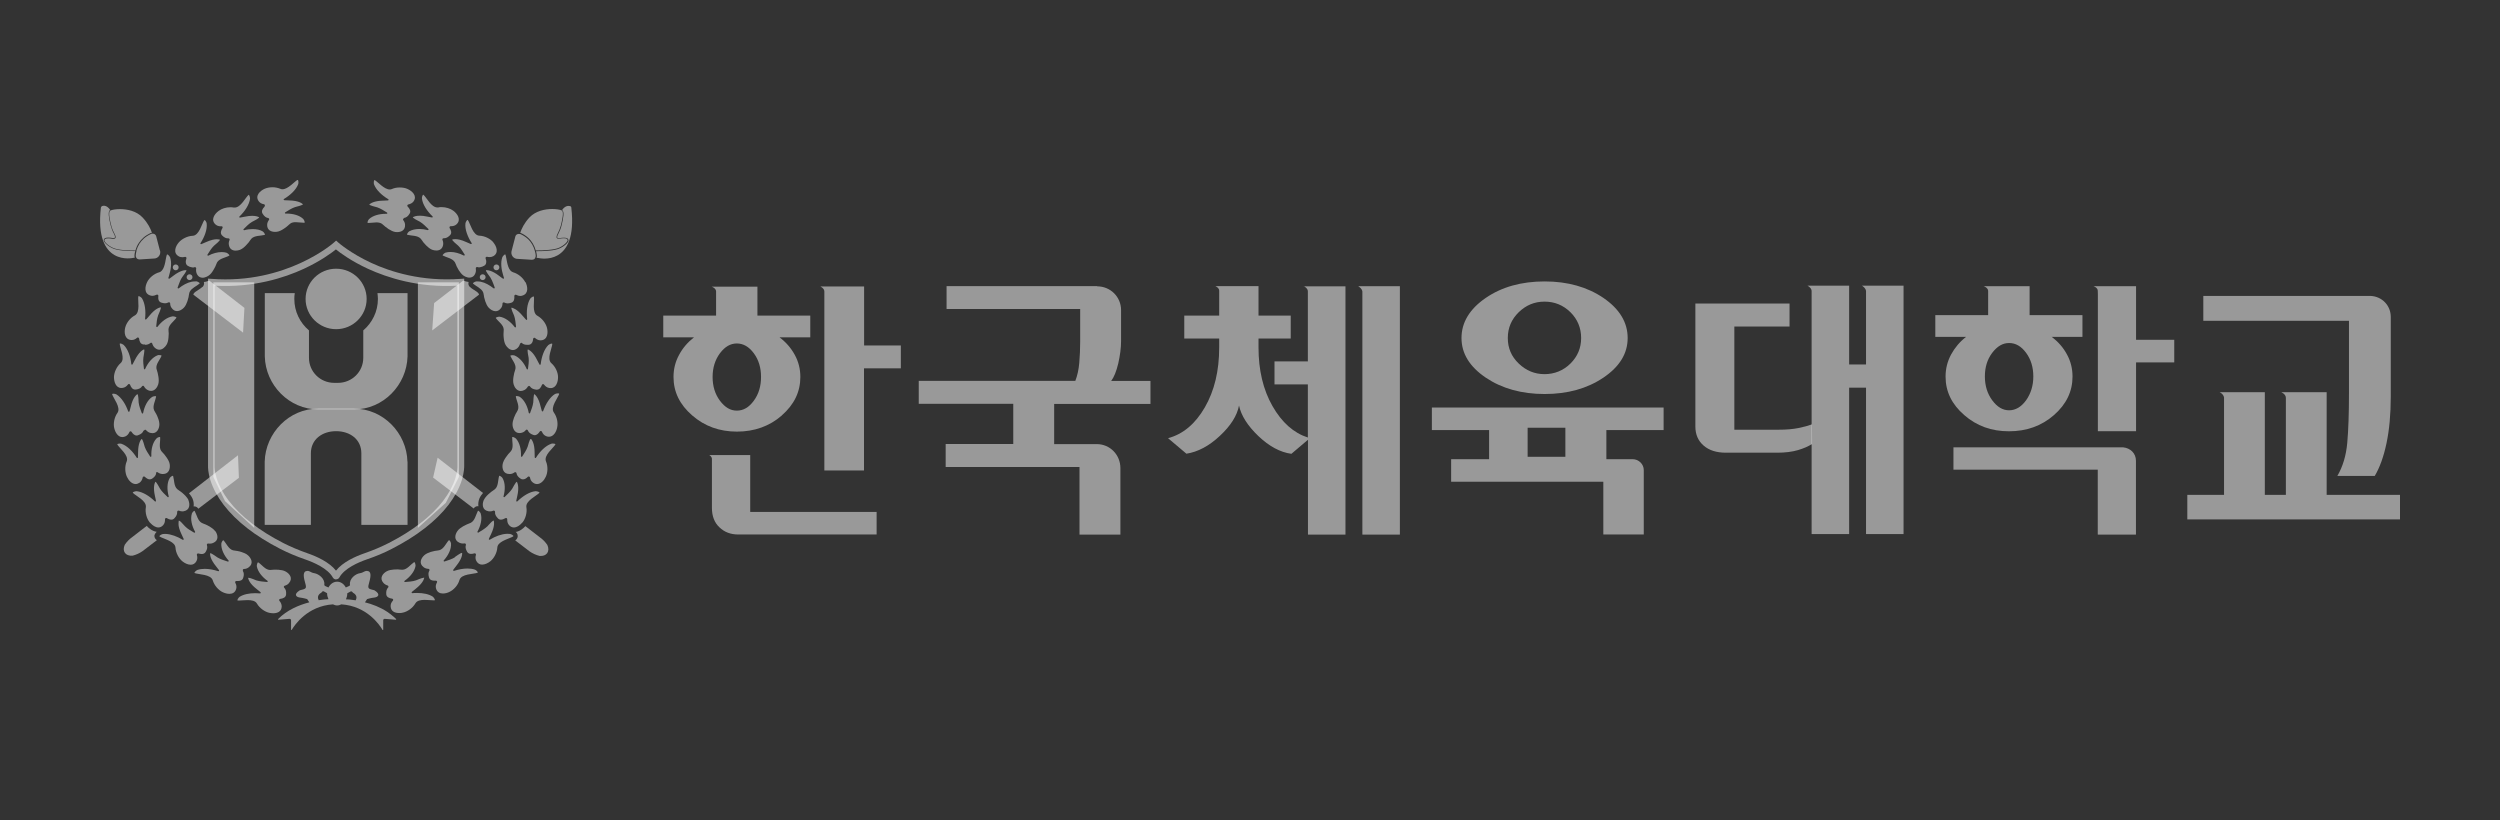 <svg width="250" height="82" viewBox="0 0 250 82" fill="none" xmlns="http://www.w3.org/2000/svg">
<rect x="0" y="0" width="250" height="82" fill="#333333" stroke="none"/>
<g clip-path="url(#clip0_193_1084)">
<path d="M130.379 28.634H134.547V53.46H130.796V43.976L129.14 45.382C128.013 45.225 126.921 44.634 125.839 43.608C124.769 42.581 124.116 41.566 123.902 40.55C123.71 41.566 123.068 42.581 121.987 43.585C120.905 44.6 119.79 45.192 118.641 45.37L116.805 43.819C118.303 43.418 119.531 42.391 120.488 40.729C121.446 39.066 121.919 37.08 121.919 34.748V33.855H118.427V31.557H121.919V29.058C121.919 28.779 121.536 28.611 121.536 28.611H125.851V31.557H129.072V33.855H125.851V34.748C125.851 37.013 126.312 38.966 127.247 40.606C128.182 42.246 129.365 43.295 130.785 43.752V38.441H127.45V36.143H130.785V29.125C130.785 28.812 130.368 28.611 130.368 28.611L130.379 28.634ZM135.82 28.622H139.988V53.46H136.237V29.147C136.192 28.823 135.82 28.622 135.82 28.622Z" fill="white" fill-opacity="0.5"/>
<path d="M181.207 44.4C180.836 44.634 180.362 44.846 179.788 45.013C179.213 45.181 178.526 45.27 177.715 45.27H172.601C171.654 45.27 170.911 45.036 170.359 44.556C169.807 44.076 169.537 43.44 169.537 42.648V30.776V30.352H178.954V32.65H173.434V42.971H177.873C178.639 42.971 179.292 42.916 179.844 42.804C180.396 42.693 180.836 42.57 181.196 42.436" fill="white" fill-opacity="0.5"/>
<path d="M109.719 28.634C111.048 28.634 112.107 29.694 112.107 31.01V34.112C112.107 34.793 112.006 35.54 111.826 36.344C111.634 37.147 111.397 37.727 111.116 38.096H115.047V40.394H105.416V44.411H109.674C111.003 44.411 112.04 45.482 112.04 46.81V53.46H107.95V46.698H94.567V44.4H101.326V40.383H91.875V38.084H107.534C107.736 37.56 107.871 36.957 107.928 36.277C107.984 35.596 108.018 34.904 108.018 34.19V30.899H94.657V28.611H109.719V28.634Z" fill="white" fill-opacity="0.5"/>
<path d="M202.96 28.622V31.512H208.244V33.688H205.168C205.822 34.179 206.329 34.759 206.7 35.451C207.072 36.132 207.252 36.868 207.252 37.66C207.252 39.144 206.633 40.428 205.394 41.51C204.155 42.592 202.656 43.128 200.899 43.128C199.142 43.128 197.666 42.592 196.427 41.51C195.176 40.428 194.557 39.156 194.557 37.66C194.557 36.879 194.737 36.143 195.109 35.451C195.48 34.77 195.976 34.179 196.607 33.688H193.531V31.512H198.815V29.069C198.781 28.756 198.375 28.622 198.375 28.622H202.949H202.96ZM199.22 35.284C198.725 35.942 198.488 36.723 198.488 37.649C198.488 38.575 198.736 39.367 199.22 40.026C199.716 40.695 200.268 41.03 200.91 41.03C201.552 41.03 202.127 40.695 202.611 40.026C203.084 39.356 203.332 38.564 203.332 37.649C203.332 36.734 203.096 35.942 202.611 35.284C202.127 34.625 201.564 34.302 200.91 34.302C200.257 34.302 199.716 34.636 199.22 35.284ZM209.776 29.069C209.776 28.767 209.359 28.622 209.359 28.622H213.606V33.978H217.425V36.243H213.606V43.117H209.787V29.415" fill="white" fill-opacity="0.5"/>
<path d="M86.411 34.558V28.645H82.029C82.029 28.645 82.435 28.823 82.435 29.147V47.044H86.4V36.835H90.084V34.547H86.4L86.411 34.558Z" fill="white" fill-opacity="0.5"/>
<path d="M75.022 45.504H70.922C70.922 45.504 71.215 45.66 71.192 45.928V50.782C71.192 51.608 71.44 52.266 71.947 52.735C72.443 53.215 73.073 53.449 73.828 53.449H87.662V51.195H75.022V45.493V45.504Z" fill="white" fill-opacity="0.5"/>
<path d="M78.177 41.543C79.416 40.461 80.035 39.189 80.035 37.694C80.035 36.913 79.855 36.176 79.483 35.496C79.112 34.815 78.605 34.224 77.951 33.733H81.027V31.557H75.743V28.667H71.17C71.17 28.667 71.575 28.801 71.609 29.113V31.557H66.326V33.733H69.401C68.77 34.224 68.263 34.815 67.903 35.496C67.531 36.176 67.351 36.913 67.351 37.694C67.351 39.189 67.97 40.461 69.221 41.543C70.46 42.626 71.958 43.161 73.693 43.161C75.428 43.161 76.949 42.626 78.188 41.543H78.177ZM71.992 40.07C71.496 39.401 71.26 38.609 71.26 37.694C71.26 36.779 71.508 35.987 71.992 35.328C72.488 34.67 73.04 34.346 73.682 34.346C74.324 34.346 74.898 34.67 75.383 35.328C75.867 35.987 76.104 36.768 76.104 37.694C76.104 38.62 75.867 39.412 75.383 40.07C74.898 40.74 74.335 41.063 73.682 41.063C73.028 41.063 72.488 40.729 71.992 40.07Z" fill="white" fill-opacity="0.5"/>
<path d="M213.595 46.073C213.595 45.326 213.031 44.801 212.31 44.734H212.142H195.345V46.966H209.776V53.46H213.595V46.073Z" fill="white" fill-opacity="0.5"/>
<path d="M228.127 39.222H232.666V49.488H240V51.943H218.731V49.488H222.404V39.747C222.336 39.379 221.965 39.222 221.965 39.222H226.482V49.488H228.588V39.791C228.588 39.401 228.127 39.222 228.127 39.222Z" fill="white" fill-opacity="0.5"/>
<path d="M237.071 29.593C238.198 29.649 239.076 30.541 239.076 31.691V39.658C239.076 41.443 238.93 43.005 238.648 44.333C238.367 45.672 237.972 46.754 237.477 47.591H233.737C234.277 46.665 234.615 45.56 234.728 44.266C234.841 42.971 234.897 41.331 234.897 39.334V32.081H220.331V29.593H237.082H237.071Z" fill="white" fill-opacity="0.5"/>
<path d="M160.344 29.794C161.955 30.899 162.766 32.237 162.766 33.8C162.766 35.362 161.955 36.667 160.344 37.761C158.722 38.854 156.762 39.401 154.464 39.401C152.166 39.401 150.195 38.854 148.572 37.761C146.961 36.667 146.15 35.351 146.15 33.8C146.15 32.249 146.961 30.899 148.572 29.794C150.183 28.689 152.155 28.143 154.464 28.143C156.773 28.143 158.734 28.701 160.344 29.794ZM151.873 31.222C151.152 31.925 150.78 32.784 150.78 33.8C150.78 34.815 151.141 35.652 151.873 36.355C152.605 37.058 153.461 37.415 154.453 37.415C155.444 37.415 156.334 37.058 157.044 36.355C157.753 35.652 158.114 34.804 158.114 33.8C158.114 32.795 157.753 31.925 157.044 31.222C156.323 30.519 155.467 30.162 154.453 30.162C153.439 30.162 152.605 30.519 151.873 31.222Z" fill="white" fill-opacity="0.5"/>
<path d="M166.36 43.005V40.751H143.188V43.005H148.91V45.917H145.114V48.171H160.333V53.449H164.377V47.011C164.377 46.408 163.87 45.917 163.251 45.917H163.138H160.637V43.005H166.36ZM156.537 45.683H152.763V42.771H156.537V45.683Z" fill="white" fill-opacity="0.5"/>
<path d="M186.187 28.567C186.187 28.567 186.558 28.767 186.603 29.091V36.444H184.914V28.567H180.746C180.746 28.567 181.151 28.767 181.162 29.091V53.404H184.914V38.765H186.603V53.404H190.355V28.567H186.187Z" fill="white" fill-opacity="0.5"/>
<path d="M33.612 57.945C33.477 57.945 33.353 57.867 33.285 57.756C32.789 56.841 31.348 56.227 30.536 55.948C29.635 55.636 28.79 55.279 28.024 54.888C25.523 53.605 23.631 52.132 22.369 50.492C21.75 49.677 21.299 48.841 21.04 48.015C20.792 47.234 20.803 46.709 20.803 46.62V27.864L21.152 27.886C28.633 28.455 33.341 24.304 33.386 24.26L33.612 24.059L33.837 24.26C33.837 24.26 35.031 25.32 37.127 26.29C39.053 27.183 42.173 28.176 46.071 27.886L46.42 27.864V46.609C46.42 46.698 46.42 47.223 46.184 48.004C45.925 48.829 45.474 49.666 44.854 50.481C43.604 52.11 41.7 53.594 39.199 54.877C38.433 55.279 37.577 55.636 36.687 55.937C35.876 56.216 34.434 56.83 33.938 57.745C33.871 57.867 33.747 57.934 33.612 57.934V57.945ZM21.457 28.567V46.642C21.457 46.642 21.434 47.1 21.66 47.814C21.896 48.573 22.313 49.343 22.887 50.09C24.081 51.641 25.906 53.058 28.317 54.297C29.061 54.676 29.883 55.022 30.739 55.323C31.708 55.658 32.925 56.216 33.6 57.064C34.276 56.216 35.493 55.658 36.462 55.323C37.329 55.022 38.14 54.676 38.884 54.297C41.295 53.058 43.12 51.641 44.314 50.09C44.888 49.331 45.305 48.573 45.541 47.814C45.767 47.089 45.744 46.642 45.744 46.642V46.62V28.567C41.858 28.79 38.749 27.774 36.8 26.882C35.133 26.112 34.029 25.297 33.589 24.94C33.15 25.297 32.046 26.112 30.379 26.882C28.43 27.785 25.321 28.79 21.434 28.567H21.457Z" fill="white" fill-opacity="0.5"/>
<path d="M33.612 32.918C35.298 32.918 36.664 31.564 36.664 29.894C36.664 28.224 35.298 26.871 33.612 26.871C31.926 26.871 30.559 28.224 30.559 29.894C30.559 31.564 31.926 32.918 33.612 32.918Z" fill="white" fill-opacity="0.5"/>
<path d="M40.743 46.163C40.675 43.295 38.309 40.863 35.403 40.863H31.809C28.903 40.863 26.549 43.295 26.47 46.163V52.489H31.088V45.326C31.088 43.942 32.215 43.117 33.612 43.117C35.009 43.117 36.135 43.942 36.135 45.326V52.489H40.754V46.163H40.743Z" fill="white" fill-opacity="0.5"/>
<path d="M37.746 29.314C37.769 29.504 37.791 29.694 37.791 29.894C37.791 31.155 37.217 32.282 36.327 33.041V35.786C36.327 37.169 35.2 38.285 33.803 38.285H33.42C32.023 38.285 30.897 37.169 30.897 35.786V33.041C29.996 32.282 29.432 31.155 29.432 29.894C29.432 29.694 29.444 29.504 29.477 29.314H26.481V35.641C26.549 38.508 28.914 40.941 31.821 40.941H35.414C38.321 40.941 40.675 38.508 40.754 35.641V29.314H37.757H37.746Z" fill="white" fill-opacity="0.5"/>
<path d="M25.422 28.232V52.791L22.504 50.113L21.333 47.691V28.232H25.422Z" fill="white" fill-opacity="0.5"/>
<path d="M41.79 28.232V52.791L44.584 50.28L45.891 47.691V28.232H41.79Z" fill="white" fill-opacity="0.5"/>
<path d="M47.412 29.002C47.265 28.913 47.119 28.812 46.995 28.701C46.848 28.578 46.803 28.377 46.86 28.198C46.657 28.176 46.477 28.12 46.33 28.053L43.413 30.307L43.221 33.041L47.896 29.47C47.896 29.47 47.896 29.437 47.896 29.426C47.851 29.281 47.637 29.136 47.423 29.002H47.412Z" fill="white" fill-opacity="0.5"/>
<path d="M20.229 28.701C20.105 28.812 19.958 28.913 19.812 29.002C19.598 29.136 19.373 29.281 19.339 29.426C19.339 29.437 19.339 29.459 19.339 29.47L24.307 33.264L24.442 30.787L20.916 28.053C20.77 28.12 20.589 28.187 20.387 28.198C20.443 28.377 20.387 28.578 20.251 28.701H20.229Z" fill="white" fill-opacity="0.5"/>
<path d="M15.464 53.493C15.498 53.371 15.576 53.27 15.666 53.181C15.205 53.114 14.844 52.791 14.675 52.59L13.244 53.694C12.94 53.906 12.681 54.174 12.478 54.475C12.185 55.123 12.546 55.625 13.256 55.569C13.616 55.48 13.954 55.323 14.258 55.111L15.689 54.018C15.689 54.018 15.666 54.018 15.655 53.995C15.486 53.884 15.407 53.672 15.452 53.471L15.464 53.493Z" fill="white" fill-opacity="0.5"/>
<path d="M19.372 50.637C19.372 50.637 19.406 50.637 19.418 50.637C19.587 50.637 19.744 50.726 19.834 50.871L23.89 47.781L23.8 45.527L18.899 49.331C19.035 49.488 19.17 49.666 19.26 49.878C19.372 50.146 19.395 50.414 19.361 50.659L19.372 50.637Z" fill="white" fill-opacity="0.5"/>
<path d="M47.795 50.626C47.795 50.626 47.828 50.626 47.84 50.626C47.806 50.38 47.84 50.113 47.941 49.845C48.031 49.633 48.166 49.454 48.301 49.298L43.762 45.772L43.311 47.758L47.367 50.849C47.457 50.704 47.614 50.615 47.783 50.615L47.795 50.626Z" fill="white" fill-opacity="0.5"/>
<path d="M51.557 53.181C51.658 53.259 51.737 53.359 51.76 53.493C51.805 53.694 51.726 53.895 51.557 54.018C51.557 54.018 51.535 54.018 51.523 54.04L52.954 55.134C53.258 55.346 53.596 55.502 53.956 55.591C54.666 55.658 55.027 55.145 54.734 54.498C54.531 54.196 54.272 53.929 53.968 53.717L52.537 52.612C52.368 52.802 52.008 53.136 51.546 53.203L51.557 53.181Z" fill="white" fill-opacity="0.5"/>
<path d="M26.763 58.079C26.763 58.079 26.785 58.202 26.729 58.202C26.368 58.169 25.974 58.146 25.625 58.035C25.569 58.012 25.028 57.778 24.859 57.778C24.825 57.778 24.802 57.778 24.814 57.812C24.848 57.934 24.926 58.336 25.681 58.916C25.828 59.028 25.951 59.128 26.053 59.218C26.098 59.262 26.075 59.34 26.008 59.34C25.85 59.329 25.681 59.318 25.523 59.318C24.926 59.318 24.352 59.429 23.958 59.686C23.856 59.753 23.665 60.043 23.777 60.054C23.811 60.054 23.856 60.054 23.913 60.054C24.138 60.054 24.453 60.01 24.769 60.01C25.152 60.01 25.535 60.077 25.692 60.356C25.963 60.824 26.481 61.181 26.932 61.282C27.055 61.304 27.191 61.326 27.315 61.326C27.731 61.326 28.148 61.17 28.171 60.657C28.171 60.445 28.092 60.255 27.945 60.088C27.878 60.01 27.923 59.898 28.024 59.887C28.306 59.853 28.587 59.742 28.61 59.441C28.633 59.117 28.576 58.927 28.419 58.771C28.351 58.704 28.385 58.593 28.475 58.57C28.633 58.526 28.779 58.448 28.892 58.314C29.331 57.812 28.937 57.354 28.565 57.153C28.351 57.031 28.092 56.997 27.844 56.975C27.743 56.975 27.63 56.964 27.529 56.964C27.495 56.964 27.461 56.964 27.427 56.964C27.292 56.964 27.157 56.997 27.022 56.997C27.01 56.997 26.999 56.997 26.988 56.997C26.515 56.975 26.188 56.473 25.828 56.238C25.828 56.238 25.816 56.238 25.805 56.238C25.738 56.238 25.67 56.517 25.681 56.618C25.771 57.164 26.222 57.711 26.774 58.102L26.763 58.079Z" fill="white" fill-opacity="0.5"/>
<path d="M24.296 57.075C24.25 56.997 24.296 56.897 24.397 56.897C24.566 56.897 24.724 56.841 24.859 56.74C25.399 56.35 25.118 55.814 24.802 55.535C24.622 55.368 24.374 55.279 24.149 55.201C24.014 55.156 23.879 55.123 23.744 55.1C23.597 55.067 23.451 55.067 23.304 55.033C22.854 54.91 22.64 54.341 22.347 54.029C22.347 54.029 22.335 54.029 22.324 54.029C22.256 54.029 22.133 54.275 22.133 54.364C22.099 54.91 22.403 55.547 22.854 56.049C22.899 56.093 22.854 56.16 22.808 56.16C22.808 56.16 22.797 56.16 22.786 56.16C22.437 56.049 22.065 55.937 21.75 55.747C21.693 55.714 21.175 55.323 21.04 55.323C21.017 55.323 21.006 55.323 21.006 55.357C21.006 55.48 21.006 55.892 21.603 56.629C21.716 56.774 21.817 56.897 21.896 57.008C21.93 57.053 21.896 57.12 21.84 57.12C21.84 57.12 21.828 57.12 21.817 57.12C21.378 56.975 20.905 56.885 20.477 56.885C20.206 56.885 19.959 56.919 19.733 56.997C19.62 57.042 19.361 57.276 19.474 57.309C19.857 57.455 21.085 57.421 21.276 58.035C21.434 58.559 21.851 59.017 22.268 59.217C22.459 59.307 22.707 59.385 22.933 59.385C23.237 59.385 23.518 59.262 23.62 58.883C23.676 58.682 23.642 58.481 23.529 58.28C23.484 58.191 23.541 58.102 23.631 58.102C23.631 58.102 23.631 58.102 23.642 58.102C23.687 58.102 23.732 58.102 23.777 58.102C24.014 58.102 24.239 58.035 24.318 57.789C24.419 57.477 24.397 57.276 24.284 57.097L24.296 57.075Z" fill="white" fill-opacity="0.5"/>
<path d="M21.513 53.114C21.366 52.913 21.152 52.768 20.95 52.645C20.826 52.578 20.702 52.511 20.578 52.456C20.443 52.4 20.296 52.355 20.172 52.288C19.778 52.076 19.688 51.519 19.485 51.139C19.485 51.128 19.474 51.106 19.463 51.094C19.463 51.083 19.451 51.083 19.44 51.083C19.361 51.083 19.204 51.284 19.181 51.373C19.181 51.373 19.181 51.373 19.181 51.385C19.023 51.909 19.181 52.59 19.508 53.17C19.53 53.215 19.497 53.27 19.451 53.27C19.44 53.27 19.429 53.27 19.418 53.27C19.102 53.081 18.764 52.902 18.505 52.634C18.471 52.601 18.28 52.378 18.111 52.21C18.021 52.121 17.942 52.065 17.897 52.065C17.886 52.065 17.874 52.065 17.874 52.087C17.874 52.143 17.84 52.244 17.852 52.411C17.852 52.634 17.931 52.969 18.167 53.46C18.246 53.627 18.314 53.772 18.37 53.895C18.392 53.94 18.348 53.984 18.314 53.984C18.302 53.984 18.291 53.984 18.28 53.984C17.728 53.65 17.108 53.415 16.579 53.393C16.556 53.393 16.523 53.393 16.489 53.393C16.421 53.393 16.354 53.393 16.286 53.404C16.173 53.415 15.858 53.594 15.959 53.65C16.004 53.683 16.061 53.705 16.128 53.739C16.59 53.951 17.514 54.196 17.548 54.765C17.581 55.301 17.886 55.848 18.246 56.138C18.471 56.316 18.776 56.473 19.068 56.473C19.294 56.473 19.508 56.372 19.643 56.115C19.744 55.926 19.756 55.725 19.688 55.502C19.666 55.424 19.722 55.346 19.801 55.346C19.812 55.346 19.823 55.346 19.846 55.346C19.958 55.379 20.071 55.401 20.172 55.401C20.33 55.401 20.477 55.346 20.567 55.189C20.736 54.91 20.758 54.71 20.691 54.509C20.668 54.431 20.724 54.353 20.803 54.353C20.803 54.353 20.814 54.353 20.826 54.353C20.882 54.353 20.938 54.364 20.995 54.364C21.096 54.364 21.209 54.341 21.31 54.297C21.93 54.04 21.772 53.449 21.535 53.114H21.513Z" fill="white" fill-opacity="0.5"/>
<path d="M18.854 50.023C18.787 49.867 18.674 49.722 18.55 49.588C18.505 49.532 18.449 49.488 18.404 49.443C18.302 49.343 18.19 49.253 18.088 49.175C17.976 49.086 17.84 49.019 17.728 48.919C17.378 48.606 17.435 48.015 17.311 47.602C17.311 47.591 17.288 47.58 17.277 47.58C17.198 47.58 17.018 47.725 16.973 47.803C16.691 48.283 16.691 48.986 16.872 49.633C16.883 49.677 16.849 49.722 16.804 49.722C16.793 49.722 16.77 49.722 16.759 49.7C16.5 49.454 16.207 49.187 16.004 48.874C15.97 48.818 15.644 48.182 15.542 48.182C15.542 48.182 15.52 48.182 15.52 48.205C15.475 48.316 15.283 48.684 15.497 49.611C15.542 49.789 15.565 49.945 15.599 50.079C15.599 50.124 15.576 50.157 15.531 50.157C15.52 50.157 15.497 50.157 15.486 50.135C14.945 49.599 14.269 49.187 13.672 49.12C13.672 49.12 13.661 49.12 13.65 49.12C13.515 49.12 13.222 49.209 13.289 49.287C13.571 49.588 14.686 50.079 14.585 50.726C14.495 51.262 14.675 51.864 14.957 52.221C14.979 52.255 15.013 52.288 15.047 52.311C15.249 52.534 15.542 52.746 15.835 52.746C16.004 52.746 16.173 52.679 16.32 52.511C16.455 52.355 16.511 52.154 16.5 51.931C16.5 51.853 16.556 51.797 16.624 51.797C16.646 51.797 16.669 51.797 16.691 51.82C16.826 51.898 16.984 51.965 17.131 51.965C17.243 51.965 17.345 51.931 17.435 51.831C17.66 51.597 17.728 51.407 17.716 51.195C17.716 51.117 17.773 51.061 17.84 51.061C17.852 51.061 17.874 51.061 17.885 51.061C17.998 51.106 18.111 51.139 18.223 51.139C18.268 51.139 18.314 51.139 18.359 51.128C19.012 51.016 19.001 50.414 18.843 50.023H18.854Z" fill="white" fill-opacity="0.5"/>
<path d="M15.588 47.312C15.588 47.245 15.655 47.212 15.711 47.212C15.734 47.212 15.757 47.212 15.779 47.234C15.914 47.334 16.061 47.39 16.241 47.401C16.263 47.401 16.275 47.401 16.297 47.401C16.917 47.401 17.029 46.832 16.973 46.431C16.939 46.185 16.804 45.962 16.669 45.761C16.59 45.649 16.511 45.538 16.421 45.426C16.331 45.315 16.207 45.214 16.128 45.103C15.858 44.723 16.049 44.154 16.016 43.73C16.016 43.708 15.993 43.697 15.97 43.697C15.88 43.697 15.689 43.786 15.644 43.853C15.261 44.255 15.103 44.946 15.137 45.616C15.137 45.661 15.103 45.683 15.069 45.683C15.047 45.683 15.024 45.683 15.013 45.649C14.822 45.348 14.596 45.036 14.472 44.679C14.45 44.612 14.27 43.898 14.168 43.898C14.168 43.898 14.157 43.898 14.146 43.909C14.067 44.009 13.808 44.322 13.808 45.27C13.808 45.46 13.808 45.605 13.796 45.739C13.796 45.783 13.763 45.806 13.729 45.806C13.706 45.806 13.684 45.806 13.672 45.772C13.267 45.125 12.704 44.567 12.14 44.377C12.107 44.366 12.05 44.355 11.994 44.355C11.859 44.355 11.701 44.389 11.735 44.456C11.938 44.812 12.918 45.549 12.67 46.14C12.456 46.642 12.501 47.267 12.692 47.68C12.85 48.026 13.177 48.405 13.56 48.405C13.684 48.405 13.819 48.361 13.954 48.272C14.123 48.149 14.224 47.97 14.27 47.747C14.27 47.68 14.337 47.647 14.393 47.647C14.427 47.647 14.45 47.658 14.483 47.68C14.619 47.814 14.799 47.937 14.968 47.937C15.047 47.937 15.126 47.914 15.204 47.87C15.475 47.691 15.588 47.524 15.621 47.312H15.588Z" fill="white" fill-opacity="0.5"/>
<path d="M14.405 43.05C14.405 43.05 14.472 42.971 14.517 42.971C14.551 42.971 14.585 42.983 14.607 43.016C14.72 43.139 14.855 43.239 15.013 43.284C15.103 43.306 15.182 43.317 15.249 43.317C15.711 43.317 15.914 42.86 15.937 42.492C15.948 42.246 15.88 42.001 15.79 41.778C15.745 41.644 15.689 41.521 15.621 41.398C15.554 41.264 15.463 41.153 15.407 41.019C15.227 40.595 15.542 40.082 15.61 39.658C15.61 39.624 15.576 39.613 15.52 39.613C15.418 39.613 15.272 39.658 15.216 39.691C14.754 40.004 14.438 40.639 14.314 41.298C14.314 41.331 14.281 41.354 14.247 41.354C14.224 41.354 14.191 41.342 14.179 41.309C14.055 40.974 13.909 40.617 13.864 40.249C13.864 40.182 13.841 39.423 13.74 39.423C13.74 39.423 13.729 39.423 13.717 39.423C13.627 39.501 13.289 39.747 13.075 40.673C13.03 40.852 12.996 40.996 12.951 41.13C12.951 41.164 12.918 41.175 12.884 41.175C12.85 41.175 12.827 41.164 12.816 41.13C12.568 40.416 12.14 39.747 11.633 39.434C11.577 39.401 11.431 39.367 11.329 39.367C11.262 39.367 11.205 39.39 11.216 39.434C11.34 39.825 12.118 40.762 11.746 41.287C11.431 41.722 11.318 42.347 11.419 42.793C11.509 43.206 11.78 43.708 12.23 43.708C12.32 43.708 12.411 43.686 12.512 43.652C12.704 43.574 12.85 43.418 12.94 43.206C12.963 43.15 13.008 43.128 13.053 43.128C13.086 43.128 13.132 43.15 13.154 43.184C13.278 43.373 13.447 43.552 13.661 43.552C13.706 43.552 13.762 43.552 13.819 43.518C14.123 43.407 14.281 43.262 14.348 43.072L14.405 43.05Z" fill="white" fill-opacity="0.5"/>
<path d="M13.582 38.955C13.909 38.91 14.089 38.81 14.202 38.631C14.225 38.598 14.27 38.575 14.303 38.575C14.348 38.575 14.393 38.598 14.405 38.642C14.484 38.787 14.596 38.91 14.743 38.988C14.878 39.066 15.002 39.089 15.114 39.089C15.486 39.089 15.734 38.731 15.824 38.43C15.892 38.196 15.88 37.939 15.847 37.705C15.824 37.571 15.802 37.426 15.768 37.292C15.734 37.147 15.678 37.013 15.644 36.868C15.565 36.411 15.993 35.987 16.151 35.585C16.173 35.529 16.049 35.507 15.926 35.507C15.858 35.507 15.79 35.507 15.757 35.529C15.238 35.73 14.788 36.277 14.517 36.89C14.506 36.913 14.484 36.935 14.461 36.935C14.427 36.935 14.393 36.913 14.393 36.879C14.348 36.522 14.292 36.143 14.337 35.775C14.337 35.708 14.506 34.938 14.405 34.938C14.405 34.938 14.405 34.938 14.393 34.938C14.281 34.994 13.909 35.161 13.481 36.009C13.402 36.176 13.323 36.31 13.256 36.433C13.245 36.455 13.222 36.466 13.199 36.466C13.166 36.466 13.132 36.444 13.132 36.411C13.053 35.652 12.794 34.915 12.366 34.491C12.309 34.436 12.118 34.346 12.028 34.346C11.994 34.346 11.972 34.358 11.972 34.391C11.994 34.804 12.557 35.886 12.062 36.31C11.656 36.667 11.408 37.248 11.397 37.705C11.397 38.174 11.577 38.798 12.14 38.798C12.185 38.798 12.231 38.798 12.276 38.787C12.49 38.754 12.659 38.631 12.794 38.453C12.816 38.419 12.861 38.397 12.895 38.397C12.94 38.397 12.997 38.43 13.008 38.475C13.098 38.72 13.245 38.955 13.515 38.955C13.537 38.955 13.56 38.955 13.582 38.955Z" fill="white" fill-opacity="0.5"/>
<path d="M14.506 34.48C14.743 34.48 14.9 34.413 15.035 34.302C15.058 34.279 15.092 34.268 15.114 34.268C15.171 34.268 15.216 34.302 15.227 34.358C15.272 34.514 15.351 34.659 15.475 34.77C15.633 34.915 15.79 34.971 15.937 34.971C16.241 34.971 16.511 34.715 16.658 34.469C16.782 34.257 16.827 34.001 16.849 33.766C16.86 33.632 16.872 33.487 16.872 33.353C16.872 33.208 16.838 33.063 16.849 32.918C16.883 32.461 17.39 32.137 17.638 31.78C17.694 31.713 17.424 31.635 17.3 31.635C17.3 31.635 17.277 31.635 17.266 31.635C16.714 31.713 16.151 32.148 15.745 32.684C15.734 32.706 15.711 32.706 15.689 32.706C15.655 32.706 15.621 32.673 15.621 32.628C15.655 32.271 15.689 31.892 15.813 31.535C15.835 31.468 16.184 30.742 16.061 30.731C15.937 30.765 15.531 30.843 14.934 31.579C14.821 31.724 14.709 31.836 14.619 31.936C14.607 31.947 14.585 31.959 14.574 31.959C14.54 31.959 14.506 31.925 14.506 31.881C14.596 31.122 14.506 30.341 14.202 29.839C14.157 29.761 13.965 29.615 13.875 29.615C13.853 29.615 13.841 29.615 13.83 29.649C13.762 30.051 14.055 31.233 13.481 31.546C12.996 31.802 12.636 32.304 12.523 32.751C12.399 33.242 12.456 33.956 13.132 34.001C13.143 34.001 13.165 34.001 13.177 34.001C13.368 34.001 13.549 33.922 13.706 33.777C13.729 33.755 13.762 33.744 13.785 33.744C13.841 33.744 13.898 33.788 13.909 33.855C13.943 34.134 14.044 34.413 14.348 34.447C14.405 34.447 14.461 34.447 14.506 34.447V34.48Z" fill="white" fill-opacity="0.5"/>
<path d="M19.598 28.143C19.598 28.143 19.519 28.143 19.474 28.143C19.057 28.143 18.595 28.332 18.178 28.611C18.077 28.678 17.964 28.756 17.874 28.834C17.863 28.846 17.84 28.846 17.829 28.846C17.784 28.846 17.75 28.801 17.762 28.756C17.807 28.634 17.852 28.511 17.897 28.388C17.976 28.165 18.066 27.942 18.201 27.741C18.235 27.685 18.764 27.016 18.618 27.016C18.494 27.016 18.077 27.005 17.322 27.585C17.232 27.652 17.153 27.707 17.086 27.763C17.041 27.797 16.984 27.83 16.939 27.864C16.928 27.864 16.917 27.875 16.905 27.875C16.86 27.875 16.827 27.83 16.838 27.785C16.86 27.73 16.872 27.663 16.894 27.607C17.108 26.938 17.187 26.235 17.007 25.733C16.973 25.643 16.804 25.442 16.725 25.442C16.714 25.442 16.703 25.442 16.691 25.465C16.556 25.777 16.545 26.67 16.184 27.06C16.117 27.138 16.027 27.205 15.925 27.228C15.396 27.373 14.923 27.785 14.72 28.198C14.495 28.645 14.382 29.359 15.035 29.549C15.103 29.571 15.171 29.582 15.238 29.582C15.373 29.582 15.52 29.537 15.655 29.47C15.678 29.47 15.7 29.459 15.711 29.459C15.779 29.459 15.847 29.515 15.835 29.593C15.802 29.872 15.835 30.173 16.139 30.263C16.286 30.307 16.41 30.329 16.511 30.329C16.635 30.329 16.736 30.296 16.838 30.24C16.86 30.24 16.883 30.229 16.894 30.229C16.962 30.229 17.018 30.274 17.018 30.341C17.018 30.508 17.063 30.664 17.165 30.798C17.322 31.021 17.514 31.111 17.705 31.111C17.964 31.111 18.224 30.943 18.392 30.765C18.561 30.586 18.663 30.341 18.742 30.117C18.787 29.984 18.82 29.85 18.854 29.716C18.888 29.571 18.888 29.426 18.933 29.281C18.944 29.236 18.967 29.203 18.978 29.169C19.17 28.801 19.665 28.611 19.958 28.355C20.026 28.288 19.733 28.143 19.632 28.131L19.598 28.143Z" fill="white" fill-opacity="0.5"/>
<path d="M22.662 25.275C22.504 25.23 22.346 25.208 22.166 25.208C21.738 25.208 21.254 25.342 20.837 25.565C20.837 25.565 20.814 25.565 20.803 25.565C20.758 25.565 20.713 25.509 20.747 25.465C20.938 25.163 21.13 24.829 21.4 24.572C21.457 24.516 22.121 23.992 21.963 23.958C21.919 23.958 21.828 23.925 21.682 23.925C21.457 23.925 21.107 23.981 20.567 24.226C20.398 24.304 20.251 24.36 20.127 24.416H20.105C20.06 24.416 20.015 24.36 20.049 24.315C20.465 23.679 20.736 22.932 20.668 22.352C20.668 22.251 20.533 22.006 20.454 22.006C20.443 22.006 20.431 22.006 20.42 22.028C20.184 22.363 19.924 23.546 19.271 23.579C18.73 23.601 18.167 23.903 17.874 24.248C17.548 24.628 17.277 25.297 17.874 25.632C17.987 25.699 18.111 25.721 18.235 25.721C18.314 25.721 18.404 25.71 18.494 25.688C18.505 25.688 18.516 25.688 18.528 25.688C18.607 25.688 18.674 25.766 18.64 25.855C18.595 25.989 18.561 26.145 18.584 26.279C18.607 26.402 18.652 26.502 18.776 26.581C18.922 26.67 19.046 26.714 19.159 26.726C19.192 26.726 19.237 26.748 19.271 26.748C19.339 26.748 19.395 26.748 19.463 26.714C19.474 26.714 19.485 26.714 19.497 26.714C19.575 26.714 19.632 26.781 19.62 26.859C19.609 26.926 19.598 27.005 19.609 27.071C19.609 27.161 19.632 27.25 19.665 27.339C19.801 27.663 20.026 27.774 20.262 27.774C20.33 27.774 20.409 27.763 20.477 27.741C20.612 27.707 20.747 27.64 20.848 27.573C21.051 27.44 21.209 27.228 21.333 27.016C21.412 26.893 21.468 26.77 21.535 26.647C21.603 26.514 21.637 26.369 21.704 26.246C21.93 25.844 22.538 25.777 22.921 25.565C23.011 25.52 22.752 25.308 22.651 25.275H22.662Z" fill="white" fill-opacity="0.5"/>
<path d="M22.144 22.619C22.245 22.619 22.301 22.72 22.245 22.809C22.099 23.043 21.997 23.334 22.211 23.546C22.425 23.758 22.606 23.836 22.797 23.836C22.808 23.836 22.831 23.836 22.842 23.836C22.932 23.836 22.989 23.925 22.955 24.003C22.887 24.148 22.853 24.315 22.887 24.483C22.955 24.918 23.259 25.063 23.563 25.063C23.71 25.063 23.867 25.029 23.991 24.985C24.216 24.896 24.419 24.728 24.588 24.55C24.69 24.449 24.78 24.349 24.87 24.237C24.96 24.126 25.028 23.992 25.129 23.88C25.444 23.534 26.053 23.601 26.47 23.49C26.56 23.467 26.368 23.2 26.278 23.144C26.008 22.976 25.647 22.91 25.264 22.91C24.994 22.91 24.701 22.943 24.43 23.021C24.43 23.021 24.419 23.021 24.408 23.021C24.352 23.021 24.318 22.954 24.363 22.91C24.622 22.653 24.881 22.374 25.208 22.184C25.275 22.151 26.041 21.771 25.895 21.716C25.816 21.682 25.625 21.582 25.219 21.582C25.028 21.582 24.78 21.604 24.476 21.671C24.295 21.704 24.138 21.738 24.003 21.76C24.003 21.76 24.003 21.76 23.991 21.76C23.935 21.76 23.901 21.693 23.946 21.649C24.498 21.124 24.926 20.455 25.005 19.875C25.016 19.774 24.938 19.484 24.87 19.484C24.87 19.484 24.847 19.484 24.847 19.495C24.555 19.752 24.07 20.756 23.473 20.756C23.439 20.756 23.405 20.756 23.372 20.756C23.259 20.734 23.158 20.723 23.045 20.723C22.606 20.723 22.155 20.868 21.862 21.091C21.456 21.392 21.04 21.983 21.547 22.441C21.693 22.575 21.873 22.631 22.087 22.631C22.099 22.631 22.121 22.631 22.133 22.631L22.144 22.619Z" fill="white" fill-opacity="0.5"/>
<path d="M26.458 20.667C26.256 20.856 26.098 21.124 26.267 21.381C26.447 21.66 26.616 21.771 26.819 21.805C26.909 21.816 26.954 21.928 26.898 21.994C26.796 22.128 26.729 22.273 26.717 22.441C26.684 23.01 27.112 23.188 27.506 23.188C27.573 23.188 27.63 23.188 27.686 23.177C27.934 23.144 28.159 23.021 28.362 22.887C28.486 22.809 28.599 22.731 28.7 22.642C28.813 22.552 28.914 22.441 29.038 22.352C29.196 22.24 29.376 22.218 29.579 22.218C29.838 22.218 30.119 22.273 30.367 22.273C30.39 22.273 30.412 22.273 30.435 22.273C30.536 22.273 30.401 21.972 30.322 21.894C29.939 21.526 29.297 21.358 28.655 21.358C28.621 21.358 28.587 21.358 28.554 21.358C28.486 21.358 28.463 21.269 28.52 21.236C28.824 21.046 29.151 20.834 29.5 20.711C29.567 20.689 30.401 20.499 30.277 20.41C30.176 20.332 29.872 20.064 28.903 20.042C28.711 20.042 28.565 20.031 28.43 20.02C28.362 20.02 28.34 19.93 28.396 19.897C29.049 19.506 29.624 18.96 29.826 18.402C29.86 18.301 29.849 17.989 29.77 17.989C29.77 17.989 29.759 17.989 29.748 17.989C29.432 18.167 28.801 18.926 28.249 18.926C28.171 18.926 28.103 18.915 28.035 18.881C27.788 18.781 27.517 18.725 27.247 18.725C26.965 18.725 26.695 18.781 26.481 18.87C26.019 19.071 25.478 19.562 25.861 20.109C25.985 20.287 26.165 20.388 26.391 20.421C26.492 20.444 26.526 20.555 26.458 20.633V20.667Z" fill="white" fill-opacity="0.5"/>
<path d="M42.365 57.778C42.196 57.778 41.655 58.012 41.599 58.035C41.249 58.157 40.855 58.169 40.495 58.202C40.427 58.202 40.404 58.124 40.461 58.079C41.013 57.689 41.463 57.142 41.553 56.595C41.565 56.506 41.508 56.216 41.43 56.216C41.43 56.216 41.418 56.216 41.407 56.216C41.047 56.461 40.709 56.964 40.247 56.975C40.236 56.975 40.224 56.975 40.213 56.975C40.078 56.975 39.943 56.952 39.807 56.941C39.774 56.941 39.74 56.941 39.706 56.941C39.605 56.941 39.492 56.941 39.391 56.952C39.154 56.975 38.884 57.008 38.67 57.131C38.298 57.332 37.904 57.8 38.343 58.291C38.456 58.414 38.602 58.503 38.76 58.548C38.85 58.57 38.872 58.682 38.816 58.749C38.67 58.905 38.602 59.095 38.625 59.418C38.647 59.72 38.94 59.831 39.21 59.865C39.312 59.876 39.357 59.998 39.289 60.066C39.132 60.233 39.053 60.422 39.064 60.635C39.087 61.148 39.503 61.304 39.92 61.304C40.055 61.304 40.19 61.293 40.303 61.259C40.754 61.159 41.272 60.802 41.542 60.333C41.7 60.054 42.083 59.987 42.466 59.987C42.781 59.987 43.108 60.032 43.322 60.032C43.367 60.032 43.412 60.032 43.457 60.032C43.57 60.021 43.367 59.731 43.277 59.664C42.883 59.407 42.308 59.296 41.711 59.296C41.553 59.296 41.385 59.296 41.227 59.318C41.17 59.318 41.137 59.24 41.182 59.195C41.283 59.106 41.407 59.005 41.553 58.894C42.308 58.303 42.387 57.912 42.421 57.789C42.421 57.767 42.421 57.756 42.376 57.756L42.365 57.778Z" fill="white" fill-opacity="0.5"/>
<path d="M45.485 55.736C45.17 55.926 44.787 56.037 44.449 56.149C44.449 56.149 44.438 56.149 44.426 56.149C44.37 56.149 44.336 56.082 44.381 56.037C44.832 55.535 45.147 54.899 45.102 54.353C45.102 54.263 44.978 54.018 44.911 54.018C44.911 54.018 44.899 54.018 44.888 54.018C44.595 54.33 44.381 54.899 43.931 55.022C43.784 55.056 43.638 55.067 43.491 55.089C43.356 55.123 43.221 55.156 43.086 55.189C42.86 55.267 42.613 55.357 42.432 55.524C42.117 55.803 41.835 56.339 42.376 56.729C42.511 56.83 42.669 56.874 42.838 56.885C42.928 56.885 42.984 56.986 42.939 57.064C42.827 57.242 42.815 57.443 42.906 57.756C42.984 58.001 43.21 58.068 43.446 58.068C43.491 58.068 43.536 58.068 43.581 58.068C43.581 58.068 43.581 58.068 43.593 58.068C43.683 58.068 43.75 58.169 43.694 58.247C43.581 58.448 43.548 58.648 43.604 58.849C43.705 59.218 43.987 59.351 44.291 59.351C44.516 59.351 44.764 59.284 44.956 59.184C45.373 58.983 45.801 58.526 45.947 58.001C46.127 57.376 47.355 57.421 47.749 57.276C47.862 57.231 47.603 56.997 47.49 56.964C47.276 56.885 47.017 56.852 46.747 56.852C46.319 56.852 45.857 56.941 45.406 57.086C45.406 57.086 45.395 57.086 45.384 57.086C45.328 57.086 45.294 57.031 45.328 56.975C45.406 56.863 45.496 56.74 45.62 56.595C46.217 55.859 46.217 55.446 46.217 55.323C46.217 55.301 46.217 55.29 46.184 55.29C46.048 55.29 45.53 55.68 45.474 55.714L45.485 55.736Z" fill="white" fill-opacity="0.5"/>
<path d="M50.971 53.393C50.904 53.393 50.836 53.382 50.769 53.382C50.746 53.382 50.712 53.382 50.678 53.382C50.149 53.404 49.529 53.627 48.977 53.973C48.966 53.973 48.955 53.973 48.944 53.973C48.898 53.973 48.865 53.929 48.887 53.884C48.944 53.761 49 53.616 49.09 53.449C49.327 52.958 49.394 52.623 49.406 52.4C49.406 52.233 49.394 52.132 49.383 52.076C49.383 52.065 49.372 52.054 49.36 52.054C49.327 52.054 49.236 52.121 49.146 52.199C48.977 52.355 48.786 52.59 48.752 52.623C48.482 52.88 48.144 53.069 47.84 53.259C47.828 53.259 47.817 53.259 47.806 53.259C47.761 53.259 47.716 53.203 47.749 53.159C48.065 52.578 48.234 51.898 48.076 51.373C48.076 51.373 48.076 51.373 48.076 51.362C48.054 51.273 47.885 51.072 47.817 51.072C47.806 51.072 47.795 51.072 47.795 51.083C47.795 51.094 47.783 51.117 47.772 51.128C47.581 51.507 47.49 52.054 47.085 52.277C46.961 52.344 46.815 52.378 46.679 52.445C46.555 52.5 46.431 52.567 46.308 52.634C46.105 52.757 45.88 52.902 45.744 53.103C45.496 53.449 45.35 54.029 45.97 54.286C46.071 54.33 46.184 54.353 46.285 54.353C46.341 54.353 46.398 54.353 46.454 54.341C46.454 54.341 46.465 54.341 46.477 54.341C46.555 54.341 46.612 54.419 46.589 54.498C46.522 54.699 46.555 54.899 46.713 55.178C46.803 55.334 46.95 55.39 47.107 55.39C47.22 55.39 47.333 55.368 47.434 55.334C47.445 55.334 47.457 55.334 47.479 55.334C47.558 55.334 47.614 55.413 47.592 55.491C47.524 55.703 47.535 55.915 47.637 56.104C47.783 56.361 47.986 56.461 48.211 56.461C48.504 56.461 48.808 56.305 49.034 56.127C49.394 55.837 49.698 55.29 49.732 54.754C49.766 54.185 50.69 53.94 51.152 53.728C51.219 53.694 51.276 53.672 51.321 53.639C51.422 53.572 51.106 53.404 50.994 53.393H50.971Z" fill="white" fill-opacity="0.5"/>
<path d="M53.574 49.12C53.574 49.12 53.562 49.12 53.551 49.12C52.965 49.175 52.289 49.599 51.737 50.135C51.726 50.146 51.703 50.157 51.692 50.157C51.658 50.157 51.613 50.124 51.625 50.079C51.647 49.945 51.681 49.8 51.726 49.611C51.94 48.684 51.749 48.327 51.703 48.205C51.703 48.193 51.692 48.182 51.681 48.182C51.58 48.182 51.253 48.818 51.219 48.874C51.016 49.187 50.723 49.443 50.464 49.7C50.453 49.711 50.431 49.722 50.419 49.722C50.374 49.722 50.34 49.689 50.352 49.633C50.532 48.986 50.532 48.283 50.25 47.803C50.205 47.725 50.025 47.58 49.946 47.58C49.924 47.58 49.912 47.58 49.912 47.602C49.788 48.015 49.845 48.617 49.495 48.919C49.383 49.019 49.248 49.086 49.135 49.175C49.022 49.265 48.921 49.354 48.82 49.443C48.775 49.488 48.718 49.544 48.673 49.588C48.549 49.722 48.437 49.867 48.369 50.023C48.211 50.414 48.2 51.016 48.853 51.128C48.898 51.128 48.944 51.139 49 51.139C49.124 51.139 49.236 51.117 49.338 51.061C49.349 51.061 49.372 51.061 49.383 51.061C49.45 51.061 49.507 51.117 49.507 51.195C49.484 51.407 49.563 51.597 49.788 51.831C49.879 51.931 49.98 51.965 50.093 51.965C50.239 51.965 50.397 51.898 50.532 51.82C50.554 51.809 50.577 51.797 50.599 51.797C50.667 51.797 50.723 51.853 50.723 51.931C50.712 52.154 50.769 52.355 50.904 52.511C51.05 52.679 51.219 52.746 51.388 52.746C51.681 52.746 51.974 52.545 52.177 52.311C52.21 52.277 52.233 52.244 52.267 52.221C52.548 51.864 52.729 51.262 52.639 50.726C52.526 50.09 53.652 49.588 53.934 49.287C54.013 49.209 53.709 49.12 53.574 49.12Z" fill="white" fill-opacity="0.5"/>
<path d="M53.067 43.898C52.965 43.898 52.785 44.612 52.763 44.679C52.639 45.025 52.413 45.348 52.222 45.649C52.211 45.672 52.188 45.683 52.165 45.683C52.132 45.683 52.098 45.661 52.098 45.616C52.132 44.946 51.963 44.255 51.591 43.853C51.535 43.797 51.354 43.697 51.264 43.697C51.23 43.697 51.219 43.697 51.219 43.73C51.197 44.154 51.388 44.734 51.106 45.103C51.016 45.225 50.904 45.315 50.814 45.426C50.724 45.538 50.645 45.649 50.566 45.761C50.431 45.962 50.307 46.185 50.262 46.431C50.194 46.832 50.318 47.401 50.938 47.401C50.96 47.401 50.971 47.401 50.994 47.401C51.163 47.401 51.321 47.334 51.456 47.234C51.478 47.223 51.501 47.212 51.523 47.212C51.58 47.212 51.636 47.256 51.647 47.312C51.681 47.524 51.794 47.691 52.064 47.87C52.143 47.926 52.222 47.937 52.301 47.937C52.481 47.937 52.65 47.825 52.785 47.68C52.807 47.658 52.841 47.647 52.875 47.647C52.931 47.647 52.988 47.691 52.999 47.747C53.033 47.97 53.134 48.149 53.315 48.272C53.45 48.372 53.585 48.405 53.709 48.405C54.092 48.405 54.418 48.026 54.576 47.68C54.779 47.267 54.813 46.642 54.599 46.14C54.351 45.538 55.32 44.812 55.534 44.456C55.579 44.389 55.421 44.355 55.275 44.355C55.218 44.355 55.162 44.355 55.128 44.377C54.565 44.567 54.002 45.125 53.596 45.772C53.585 45.794 53.562 45.806 53.54 45.806C53.506 45.806 53.472 45.783 53.472 45.739C53.472 45.605 53.461 45.449 53.461 45.27C53.461 44.322 53.191 44.009 53.123 43.909C53.123 43.909 53.112 43.898 53.1 43.898H53.067Z" fill="white" fill-opacity="0.5"/>
<path d="M53.472 39.412C53.472 39.412 53.461 39.412 53.45 39.412C53.348 39.412 53.337 40.171 53.326 40.238C53.281 40.606 53.134 40.963 53.01 41.298C53.01 41.331 52.976 41.342 52.943 41.342C52.909 41.342 52.886 41.32 52.875 41.287C52.751 40.628 52.436 39.992 51.974 39.68C51.917 39.646 51.76 39.602 51.67 39.602C51.613 39.602 51.58 39.613 51.58 39.646C51.647 40.07 51.962 40.584 51.782 41.008C51.726 41.142 51.636 41.264 51.568 41.387C51.512 41.51 51.444 41.644 51.399 41.766C51.32 41.99 51.242 42.246 51.253 42.48C51.275 42.849 51.467 43.306 51.94 43.306C52.019 43.306 52.098 43.295 52.176 43.273C52.346 43.228 52.481 43.139 52.582 43.005C52.605 42.971 52.638 42.96 52.672 42.96C52.717 42.96 52.774 42.994 52.785 43.038C52.864 43.239 53.01 43.373 53.314 43.485C53.371 43.507 53.416 43.518 53.472 43.518C53.686 43.518 53.855 43.34 53.979 43.15C54.002 43.117 54.047 43.094 54.08 43.094C54.125 43.094 54.17 43.117 54.193 43.172C54.283 43.384 54.418 43.541 54.621 43.619C54.722 43.663 54.813 43.674 54.903 43.674C55.353 43.674 55.635 43.172 55.714 42.76C55.815 42.313 55.714 41.7 55.387 41.253C55.004 40.729 55.793 39.791 55.916 39.401C55.928 39.356 55.883 39.334 55.804 39.334C55.703 39.334 55.556 39.367 55.5 39.401C54.993 39.713 54.576 40.383 54.317 41.097C54.317 41.13 54.283 41.142 54.249 41.142C54.227 41.142 54.193 41.13 54.182 41.097C54.148 40.963 54.103 40.818 54.058 40.639C53.844 39.713 53.506 39.468 53.416 39.39L53.472 39.412Z" fill="white" fill-opacity="0.5"/>
<path d="M52.796 38.653C52.796 38.653 52.864 38.586 52.898 38.586C52.931 38.586 52.976 38.609 52.999 38.642C53.123 38.821 53.292 38.921 53.618 38.966C53.641 38.966 53.664 38.966 53.686 38.966C53.956 38.966 54.103 38.731 54.193 38.486C54.216 38.43 54.261 38.408 54.306 38.408C54.34 38.408 54.385 38.43 54.407 38.464C54.542 38.642 54.711 38.765 54.925 38.798C54.97 38.798 55.015 38.81 55.06 38.81C55.624 38.81 55.804 38.185 55.804 37.716C55.804 37.259 55.556 36.678 55.139 36.321C54.644 35.897 55.207 34.804 55.229 34.402C55.229 34.369 55.207 34.358 55.173 34.358C55.072 34.358 54.892 34.447 54.835 34.503C54.418 34.915 54.159 35.663 54.069 36.422C54.069 36.455 54.035 36.478 54.002 36.478C53.979 36.478 53.956 36.478 53.945 36.444C53.878 36.321 53.81 36.188 53.72 36.02C53.303 35.172 52.92 35.005 52.807 34.949H52.796C52.684 34.949 52.852 35.708 52.864 35.786C52.909 36.154 52.841 36.533 52.796 36.89C52.796 36.924 52.762 36.946 52.729 36.946C52.706 36.946 52.684 36.935 52.672 36.902C52.402 36.288 51.951 35.741 51.433 35.54C51.399 35.529 51.332 35.518 51.264 35.518C51.14 35.518 51.016 35.54 51.039 35.596C51.208 35.998 51.625 36.422 51.546 36.879C51.523 37.024 51.456 37.158 51.422 37.303C51.388 37.437 51.365 37.571 51.343 37.716C51.309 37.95 51.298 38.218 51.365 38.441C51.456 38.754 51.703 39.1 52.075 39.1C52.188 39.1 52.312 39.066 52.447 38.999C52.593 38.921 52.706 38.798 52.785 38.653H52.796Z" fill="white" fill-opacity="0.5"/>
<path d="M52.109 34.268C52.109 34.268 52.166 34.268 52.188 34.302C52.323 34.425 52.47 34.48 52.717 34.48C52.763 34.48 52.819 34.48 52.875 34.48C53.179 34.447 53.292 34.168 53.315 33.889C53.315 33.822 53.382 33.777 53.438 33.777C53.472 33.777 53.495 33.777 53.517 33.811C53.675 33.945 53.855 34.034 54.047 34.034C54.058 34.034 54.081 34.034 54.092 34.034C54.768 33.989 54.824 33.275 54.7 32.784C54.587 32.338 54.216 31.836 53.743 31.579C53.168 31.267 53.461 30.095 53.393 29.682C53.393 29.66 53.371 29.649 53.348 29.649C53.258 29.649 53.067 29.794 53.022 29.872C52.706 30.374 52.627 31.155 52.717 31.914C52.717 31.959 52.684 31.992 52.65 31.992C52.627 31.992 52.616 31.992 52.605 31.97C52.515 31.869 52.413 31.758 52.289 31.613C51.681 30.876 51.276 30.798 51.163 30.765C51.039 30.765 51.388 31.501 51.411 31.568C51.535 31.914 51.557 32.304 51.602 32.661C51.602 32.706 51.568 32.74 51.535 32.74C51.512 32.74 51.501 32.74 51.478 32.717C51.073 32.182 50.51 31.747 49.958 31.669C49.958 31.669 49.935 31.669 49.924 31.669C49.8 31.669 49.529 31.747 49.586 31.814C49.834 32.159 50.352 32.483 50.374 32.952C50.374 33.097 50.352 33.242 50.352 33.387C50.352 33.521 50.352 33.666 50.374 33.8C50.397 34.034 50.442 34.291 50.566 34.503C50.712 34.748 50.971 35.005 51.287 35.005C51.433 35.005 51.591 34.949 51.749 34.804C51.873 34.692 51.951 34.547 51.996 34.391C52.008 34.335 52.064 34.302 52.109 34.302V34.268Z" fill="white" fill-opacity="0.5"/>
<path d="M52.514 28.198C52.3 27.785 51.827 27.373 51.309 27.228C51.208 27.194 51.129 27.138 51.05 27.06C50.69 26.67 50.667 25.777 50.543 25.465C50.543 25.442 50.521 25.442 50.509 25.442C50.431 25.442 50.261 25.643 50.228 25.733C50.047 26.246 50.126 26.949 50.34 27.607C50.363 27.663 50.374 27.73 50.397 27.785C50.419 27.83 50.374 27.875 50.329 27.875C50.318 27.875 50.306 27.875 50.295 27.864C50.25 27.83 50.205 27.797 50.149 27.763C50.07 27.707 50.002 27.652 49.912 27.585C49.157 27.005 48.741 27.016 48.617 27.016C48.47 27.016 48.989 27.674 49.034 27.741C49.157 27.942 49.259 28.165 49.338 28.388C49.383 28.511 49.428 28.634 49.473 28.756C49.484 28.801 49.45 28.846 49.405 28.846C49.394 28.846 49.371 28.846 49.36 28.834C49.259 28.756 49.157 28.678 49.056 28.611C48.639 28.332 48.189 28.143 47.761 28.143C47.716 28.143 47.682 28.143 47.637 28.143C47.535 28.143 47.231 28.299 47.31 28.366C47.603 28.622 48.099 28.812 48.29 29.18C48.313 29.214 48.324 29.258 48.335 29.292C48.38 29.426 48.38 29.582 48.414 29.727C48.448 29.861 48.482 29.995 48.527 30.129C48.605 30.352 48.707 30.597 48.876 30.776C49.045 30.954 49.304 31.122 49.563 31.122C49.755 31.122 49.935 31.032 50.104 30.809C50.205 30.675 50.25 30.519 50.25 30.352C50.25 30.285 50.306 30.24 50.374 30.24C50.397 30.24 50.419 30.24 50.431 30.251C50.532 30.307 50.633 30.341 50.757 30.341C50.858 30.341 50.983 30.318 51.129 30.274C51.422 30.173 51.456 29.872 51.433 29.604C51.433 29.526 51.489 29.47 51.557 29.47C51.58 29.47 51.602 29.47 51.613 29.482C51.748 29.549 51.884 29.593 52.03 29.593C52.098 29.593 52.165 29.593 52.233 29.56C52.886 29.37 52.774 28.656 52.548 28.209L52.514 28.198Z" fill="white" fill-opacity="0.5"/>
<path d="M49.338 24.237C49.045 23.88 48.481 23.59 47.941 23.568C47.287 23.546 47.028 22.352 46.792 22.017C46.792 22.006 46.769 21.994 46.758 21.994C46.679 21.994 46.555 22.24 46.544 22.34C46.476 22.921 46.758 23.668 47.163 24.304C47.197 24.349 47.163 24.405 47.107 24.405H47.085C46.961 24.349 46.814 24.293 46.645 24.215C46.116 23.97 45.755 23.914 45.53 23.914C45.384 23.914 45.294 23.936 45.248 23.947C45.091 23.981 45.755 24.505 45.812 24.561C46.082 24.817 46.274 25.152 46.465 25.453C46.499 25.498 46.465 25.554 46.409 25.554C46.409 25.554 46.386 25.554 46.375 25.554C45.947 25.331 45.474 25.197 45.046 25.197C44.877 25.197 44.708 25.219 44.55 25.264C44.449 25.297 44.201 25.509 44.28 25.554C44.663 25.755 45.26 25.833 45.496 26.235C45.564 26.357 45.609 26.502 45.665 26.636C45.722 26.759 45.789 26.882 45.868 27.005C45.992 27.205 46.15 27.417 46.352 27.562C46.465 27.64 46.589 27.696 46.724 27.73C46.792 27.752 46.871 27.763 46.938 27.763C47.175 27.763 47.411 27.652 47.535 27.328C47.569 27.239 47.592 27.149 47.592 27.06C47.592 26.993 47.592 26.915 47.58 26.848C47.569 26.77 47.625 26.703 47.704 26.703C47.715 26.703 47.727 26.703 47.738 26.703C47.806 26.726 47.862 26.737 47.929 26.737C47.963 26.737 48.008 26.726 48.042 26.714C48.155 26.692 48.279 26.659 48.425 26.569C48.549 26.491 48.605 26.391 48.617 26.268C48.639 26.134 48.617 25.989 48.56 25.844C48.527 25.766 48.594 25.677 48.673 25.677C48.673 25.677 48.696 25.677 48.707 25.677C48.797 25.699 48.876 25.71 48.966 25.71C49.09 25.71 49.214 25.677 49.326 25.621C49.912 25.286 49.653 24.617 49.326 24.237H49.338Z" fill="white" fill-opacity="0.5"/>
<path d="M44.967 22.809C44.911 22.731 44.967 22.619 45.068 22.619C45.08 22.619 45.102 22.619 45.114 22.619C45.328 22.619 45.508 22.564 45.654 22.43C46.15 21.972 45.744 21.381 45.339 21.08C45.046 20.856 44.595 20.711 44.156 20.711C44.043 20.711 43.931 20.711 43.829 20.745C43.795 20.745 43.762 20.745 43.728 20.745C43.131 20.745 42.646 19.741 42.353 19.484L42.331 19.473C42.252 19.473 42.173 19.752 42.196 19.863C42.263 20.444 42.703 21.113 43.255 21.637C43.3 21.682 43.266 21.749 43.21 21.749C43.21 21.749 43.21 21.749 43.198 21.749C43.063 21.727 42.906 21.704 42.725 21.66C42.421 21.593 42.184 21.57 41.982 21.57C41.576 21.57 41.385 21.671 41.306 21.704C41.159 21.771 41.937 22.14 41.993 22.173C42.308 22.363 42.579 22.653 42.838 22.898C42.883 22.943 42.838 23.01 42.793 23.01C42.793 23.01 42.782 23.01 42.77 23.01C42.5 22.943 42.207 22.898 41.937 22.898C41.554 22.898 41.205 22.976 40.923 23.133C40.833 23.188 40.63 23.445 40.731 23.479C41.148 23.59 41.756 23.523 42.072 23.869C42.173 23.981 42.241 24.103 42.331 24.226C42.421 24.338 42.511 24.438 42.613 24.539C42.782 24.706 42.984 24.884 43.21 24.974C43.334 25.018 43.491 25.052 43.638 25.052C43.942 25.052 44.246 24.907 44.314 24.472C44.336 24.304 44.314 24.148 44.246 23.992C44.212 23.914 44.269 23.824 44.359 23.824C44.37 23.824 44.392 23.824 44.404 23.824C44.595 23.824 44.776 23.746 44.989 23.534C45.215 23.322 45.114 23.032 44.956 22.798L44.967 22.809Z" fill="white" fill-opacity="0.5"/>
<path d="M40.405 21.794C40.619 21.76 40.788 21.649 40.957 21.37C41.126 21.113 40.957 20.856 40.765 20.656C40.697 20.589 40.731 20.466 40.833 20.444C41.058 20.399 41.238 20.299 41.362 20.131C41.745 19.573 41.204 19.093 40.742 18.893C40.529 18.792 40.258 18.748 39.977 18.748C39.695 18.748 39.436 18.792 39.188 18.904C39.12 18.937 39.041 18.948 38.974 18.948C38.422 18.948 37.791 18.19 37.476 18.011C37.476 18.011 37.464 18.011 37.453 18.011C37.374 18.011 37.363 18.324 37.397 18.424C37.6 18.982 38.174 19.529 38.828 19.919C38.884 19.953 38.861 20.042 38.794 20.042C38.658 20.042 38.501 20.064 38.321 20.064C37.363 20.087 37.048 20.354 36.946 20.432C36.822 20.522 37.656 20.711 37.724 20.734C38.073 20.856 38.399 21.068 38.703 21.258C38.76 21.292 38.737 21.381 38.67 21.381C38.636 21.381 38.602 21.381 38.568 21.381C37.926 21.381 37.273 21.559 36.901 21.916C36.822 21.983 36.687 22.285 36.788 22.296C36.811 22.296 36.834 22.296 36.856 22.296C37.104 22.296 37.386 22.24 37.645 22.24C37.836 22.24 38.028 22.273 38.185 22.374C38.309 22.452 38.399 22.575 38.523 22.664C38.636 22.753 38.749 22.831 38.861 22.91C39.064 23.032 39.301 23.166 39.537 23.2C39.593 23.2 39.661 23.211 39.717 23.211C40.112 23.211 40.54 23.032 40.506 22.463C40.495 22.296 40.427 22.14 40.326 22.017C40.269 21.95 40.314 21.838 40.405 21.827V21.794Z" fill="white" fill-opacity="0.5"/>
<path d="M39.616 61.907C39.548 61.84 39.481 61.784 39.413 61.717C39.199 61.527 38.974 61.349 38.737 61.192C38.016 60.713 37.205 60.411 36.495 60.233L36.709 59.909C36.709 59.909 37.115 59.786 37.442 59.753C37.757 59.72 38.14 59.463 37.442 59.028C36.856 58.883 36.743 58.883 36.89 58.358C37.036 57.834 37.183 57.231 36.834 57.12C36.484 57.008 36.394 57.265 35.989 57.321C35.583 57.376 34.907 57.845 34.997 58.481C34.997 58.526 34.975 58.581 34.93 58.593L34.58 58.749C34.4 58.403 34.085 58.169 33.713 58.169C33.341 58.169 33.026 58.403 32.846 58.749L32.496 58.593C32.496 58.593 32.429 58.526 32.429 58.481C32.519 57.845 31.843 57.388 31.438 57.321C31.032 57.265 30.942 57.008 30.593 57.12C30.243 57.231 30.39 57.845 30.536 58.358C30.683 58.883 30.57 58.883 29.984 59.028C29.286 59.463 29.669 59.72 29.984 59.753C30.3 59.786 30.716 59.909 30.716 59.909L30.93 60.233C29.905 60.501 28.711 60.992 27.81 61.907C27.788 61.929 27.81 61.974 27.844 61.974L28.948 61.884C29.038 61.884 29.106 61.94 29.106 62.029V62.967C29.106 62.967 29.151 63.022 29.173 62.989C29.466 62.487 30.75 60.601 33.296 60.434C33.42 60.501 33.567 60.545 33.713 60.545C33.859 60.545 34.006 60.501 34.13 60.434C36.687 60.601 37.96 62.487 38.253 62.989C38.275 63.022 38.321 63.011 38.321 62.967V62.029C38.321 61.94 38.399 61.873 38.478 61.884L39.582 61.974C39.582 61.974 39.639 61.94 39.616 61.907ZM31.866 60.032C31.866 60.032 31.866 60.021 31.866 60.01C31.606 59.519 32.125 59.273 32.125 59.273C32.125 59.273 32.158 59.251 32.203 59.184C32.249 59.128 32.316 59.106 32.384 59.139L32.71 59.318V59.34C32.71 59.552 32.767 59.742 32.846 59.92C32.665 59.92 32.316 59.954 31.866 60.021V60.032ZM35.572 60.01C35.572 60.01 35.572 60.021 35.572 60.032C35.132 59.965 34.783 59.932 34.592 59.932C34.671 59.764 34.727 59.563 34.727 59.351V59.329L35.054 59.151C35.11 59.117 35.189 59.139 35.234 59.195C35.279 59.262 35.313 59.284 35.313 59.284C35.313 59.284 35.842 59.53 35.572 60.021V60.01Z" fill="white" fill-opacity="0.5"/>
<path d="M17.57 27.027C17.732 27.027 17.863 26.897 17.863 26.737C17.863 26.576 17.732 26.447 17.57 26.447C17.409 26.447 17.277 26.576 17.277 26.737C17.277 26.897 17.409 27.027 17.57 27.027Z" fill="white" fill-opacity="0.5"/>
<path d="M18.956 28.009C19.117 28.009 19.249 27.879 19.249 27.719C19.249 27.558 19.117 27.428 18.956 27.428C18.794 27.428 18.663 27.558 18.663 27.719C18.663 27.879 18.794 28.009 18.956 28.009Z" fill="white" fill-opacity="0.5"/>
<path d="M49.642 27.027C49.804 27.027 49.935 26.897 49.935 26.737C49.935 26.576 49.804 26.447 49.642 26.447C49.48 26.447 49.349 26.576 49.349 26.737C49.349 26.897 49.48 27.027 49.642 27.027Z" fill="white" fill-opacity="0.5"/>
<path d="M48.267 28.009C48.429 28.009 48.56 27.879 48.56 27.719C48.56 27.558 48.429 27.428 48.267 27.428C48.106 27.428 47.975 27.558 47.975 27.719C47.975 27.879 48.106 28.009 48.267 28.009Z" fill="white" fill-opacity="0.5"/>
<path d="M13.515 25.108C12.76 25.108 11.757 25.063 11.262 24.829C10.721 24.583 10.349 24.181 10.372 24.003C10.394 23.836 10.541 23.758 10.822 23.758C10.946 23.758 11.093 23.769 11.262 23.802C11.296 23.802 11.329 23.802 11.363 23.802C11.419 23.802 11.464 23.791 11.487 23.758C11.498 23.735 11.532 23.646 11.397 23.389C11.239 23.099 11.138 22.831 11.07 22.552C10.89 21.827 10.755 21.135 11.014 20.99C10.71 20.544 10.394 20.544 10.225 20.6C10.158 20.622 10.101 20.689 10.09 20.756C9.403 26.714 13.323 25.788 13.323 25.788L13.481 25.766C13.458 25.699 13.436 25.621 13.447 25.554C13.447 25.42 13.481 25.264 13.526 25.096L13.515 25.108Z" fill="white" fill-opacity="0.5"/>
<path d="M14.27 21.76C13.65 21.091 12.715 20.912 11.994 20.912C11.555 20.912 11.194 20.979 11.036 21.057C10.8 21.18 10.98 22.006 11.127 22.552C11.194 22.843 11.307 23.11 11.453 23.378C11.577 23.601 11.656 23.88 11.363 23.88C11.329 23.88 11.296 23.88 11.251 23.88C11.07 23.847 10.935 23.836 10.822 23.836C10.518 23.836 10.451 23.936 10.439 24.025C10.417 24.148 10.732 24.527 11.296 24.784C11.791 25.018 12.839 25.052 13.537 25.052C13.605 24.817 13.706 24.561 13.875 24.304C14.123 23.925 14.495 23.557 15.081 23.3C15.114 23.289 15.159 23.278 15.193 23.278C15.058 22.865 14.788 22.318 14.281 21.771L14.27 21.76Z" fill="white" fill-opacity="0.5"/>
<path d="M15.982 25.029L15.621 23.635C15.599 23.534 15.52 23.445 15.43 23.4C15.385 23.378 15.34 23.378 15.295 23.367C15.295 23.367 15.283 23.367 15.272 23.367C15.272 23.367 15.261 23.367 15.249 23.367C15.249 23.367 15.227 23.367 15.216 23.367C15.182 23.367 15.148 23.367 15.114 23.389C14.54 23.646 14.179 24.003 13.943 24.371C13.808 24.594 13.717 24.817 13.65 25.018C13.65 25.018 13.65 25.041 13.65 25.052C13.65 25.063 13.65 25.074 13.65 25.085C13.605 25.264 13.582 25.42 13.571 25.554C13.571 25.621 13.582 25.688 13.616 25.744C13.627 25.777 13.65 25.799 13.672 25.833C13.751 25.911 13.853 25.945 13.954 25.945L15.362 25.855C15.362 25.855 15.373 25.855 15.385 25.855C15.588 25.855 15.779 25.766 15.903 25.599C16.027 25.431 16.061 25.219 15.993 25.018L15.982 25.029Z" fill="white" fill-opacity="0.5"/>
<path d="M57.133 20.767C57.133 20.689 57.077 20.622 56.998 20.611C56.829 20.566 56.514 20.566 56.209 21.002C56.468 21.146 56.333 21.838 56.153 22.564C56.086 22.843 55.973 23.11 55.826 23.4C55.691 23.646 55.714 23.735 55.736 23.769C55.748 23.791 55.793 23.813 55.86 23.813C55.894 23.813 55.916 23.813 55.962 23.813C56.131 23.78 56.277 23.769 56.401 23.769C56.683 23.769 56.829 23.847 56.852 24.014C56.885 24.204 56.502 24.594 55.962 24.84C55.466 25.074 54.452 25.119 53.686 25.119C53.663 25.119 53.641 25.119 53.607 25.119C53.652 25.286 53.675 25.442 53.686 25.576C53.686 25.643 53.686 25.721 53.652 25.777L53.9 25.811C53.9 25.811 57.82 26.726 57.133 20.778V20.767Z" fill="white" fill-opacity="0.5"/>
<path d="M56.39 23.824C56.277 23.824 56.142 23.836 55.962 23.869C55.916 23.869 55.883 23.869 55.849 23.869C55.556 23.869 55.646 23.59 55.759 23.367C55.894 23.11 56.007 22.831 56.086 22.541C56.221 21.983 56.412 21.169 56.176 21.046C56.018 20.968 55.657 20.901 55.218 20.901C54.497 20.901 53.562 21.091 52.943 21.749C52.424 22.307 52.165 22.865 52.019 23.278H52.041C52.661 23.557 53.044 23.947 53.281 24.349C53.416 24.583 53.517 24.817 53.573 25.041C53.607 25.041 53.63 25.041 53.663 25.041C54.351 25.041 55.41 24.996 55.905 24.773C56.468 24.516 56.773 24.137 56.761 24.014C56.75 23.925 56.683 23.824 56.378 23.824H56.39Z" fill="white" fill-opacity="0.5"/>
<path d="M53.472 25.108C53.472 25.108 53.472 25.085 53.472 25.074C53.472 25.074 53.472 25.052 53.472 25.041C53.416 24.851 53.337 24.65 53.224 24.449C52.999 24.059 52.627 23.668 52.019 23.4C52.019 23.4 51.996 23.4 51.985 23.4C51.974 23.4 51.962 23.4 51.951 23.4C51.872 23.389 51.794 23.389 51.726 23.423C51.624 23.467 51.557 23.557 51.534 23.657L51.174 25.041C51.106 25.241 51.129 25.453 51.253 25.632C51.377 25.799 51.58 25.9 51.782 25.889L53.19 25.978C53.292 25.978 53.393 25.945 53.472 25.866C53.495 25.844 53.517 25.799 53.528 25.766C53.551 25.71 53.573 25.654 53.573 25.587C53.573 25.453 53.54 25.286 53.495 25.119L53.472 25.108Z" fill="white" fill-opacity="0.5"/>
</g>
<defs>
<clipPath id="clip0_193_1084">
<rect width="230" height="45" fill="white" transform="translate(10 18)"/>
</clipPath>
</defs>
</svg>
